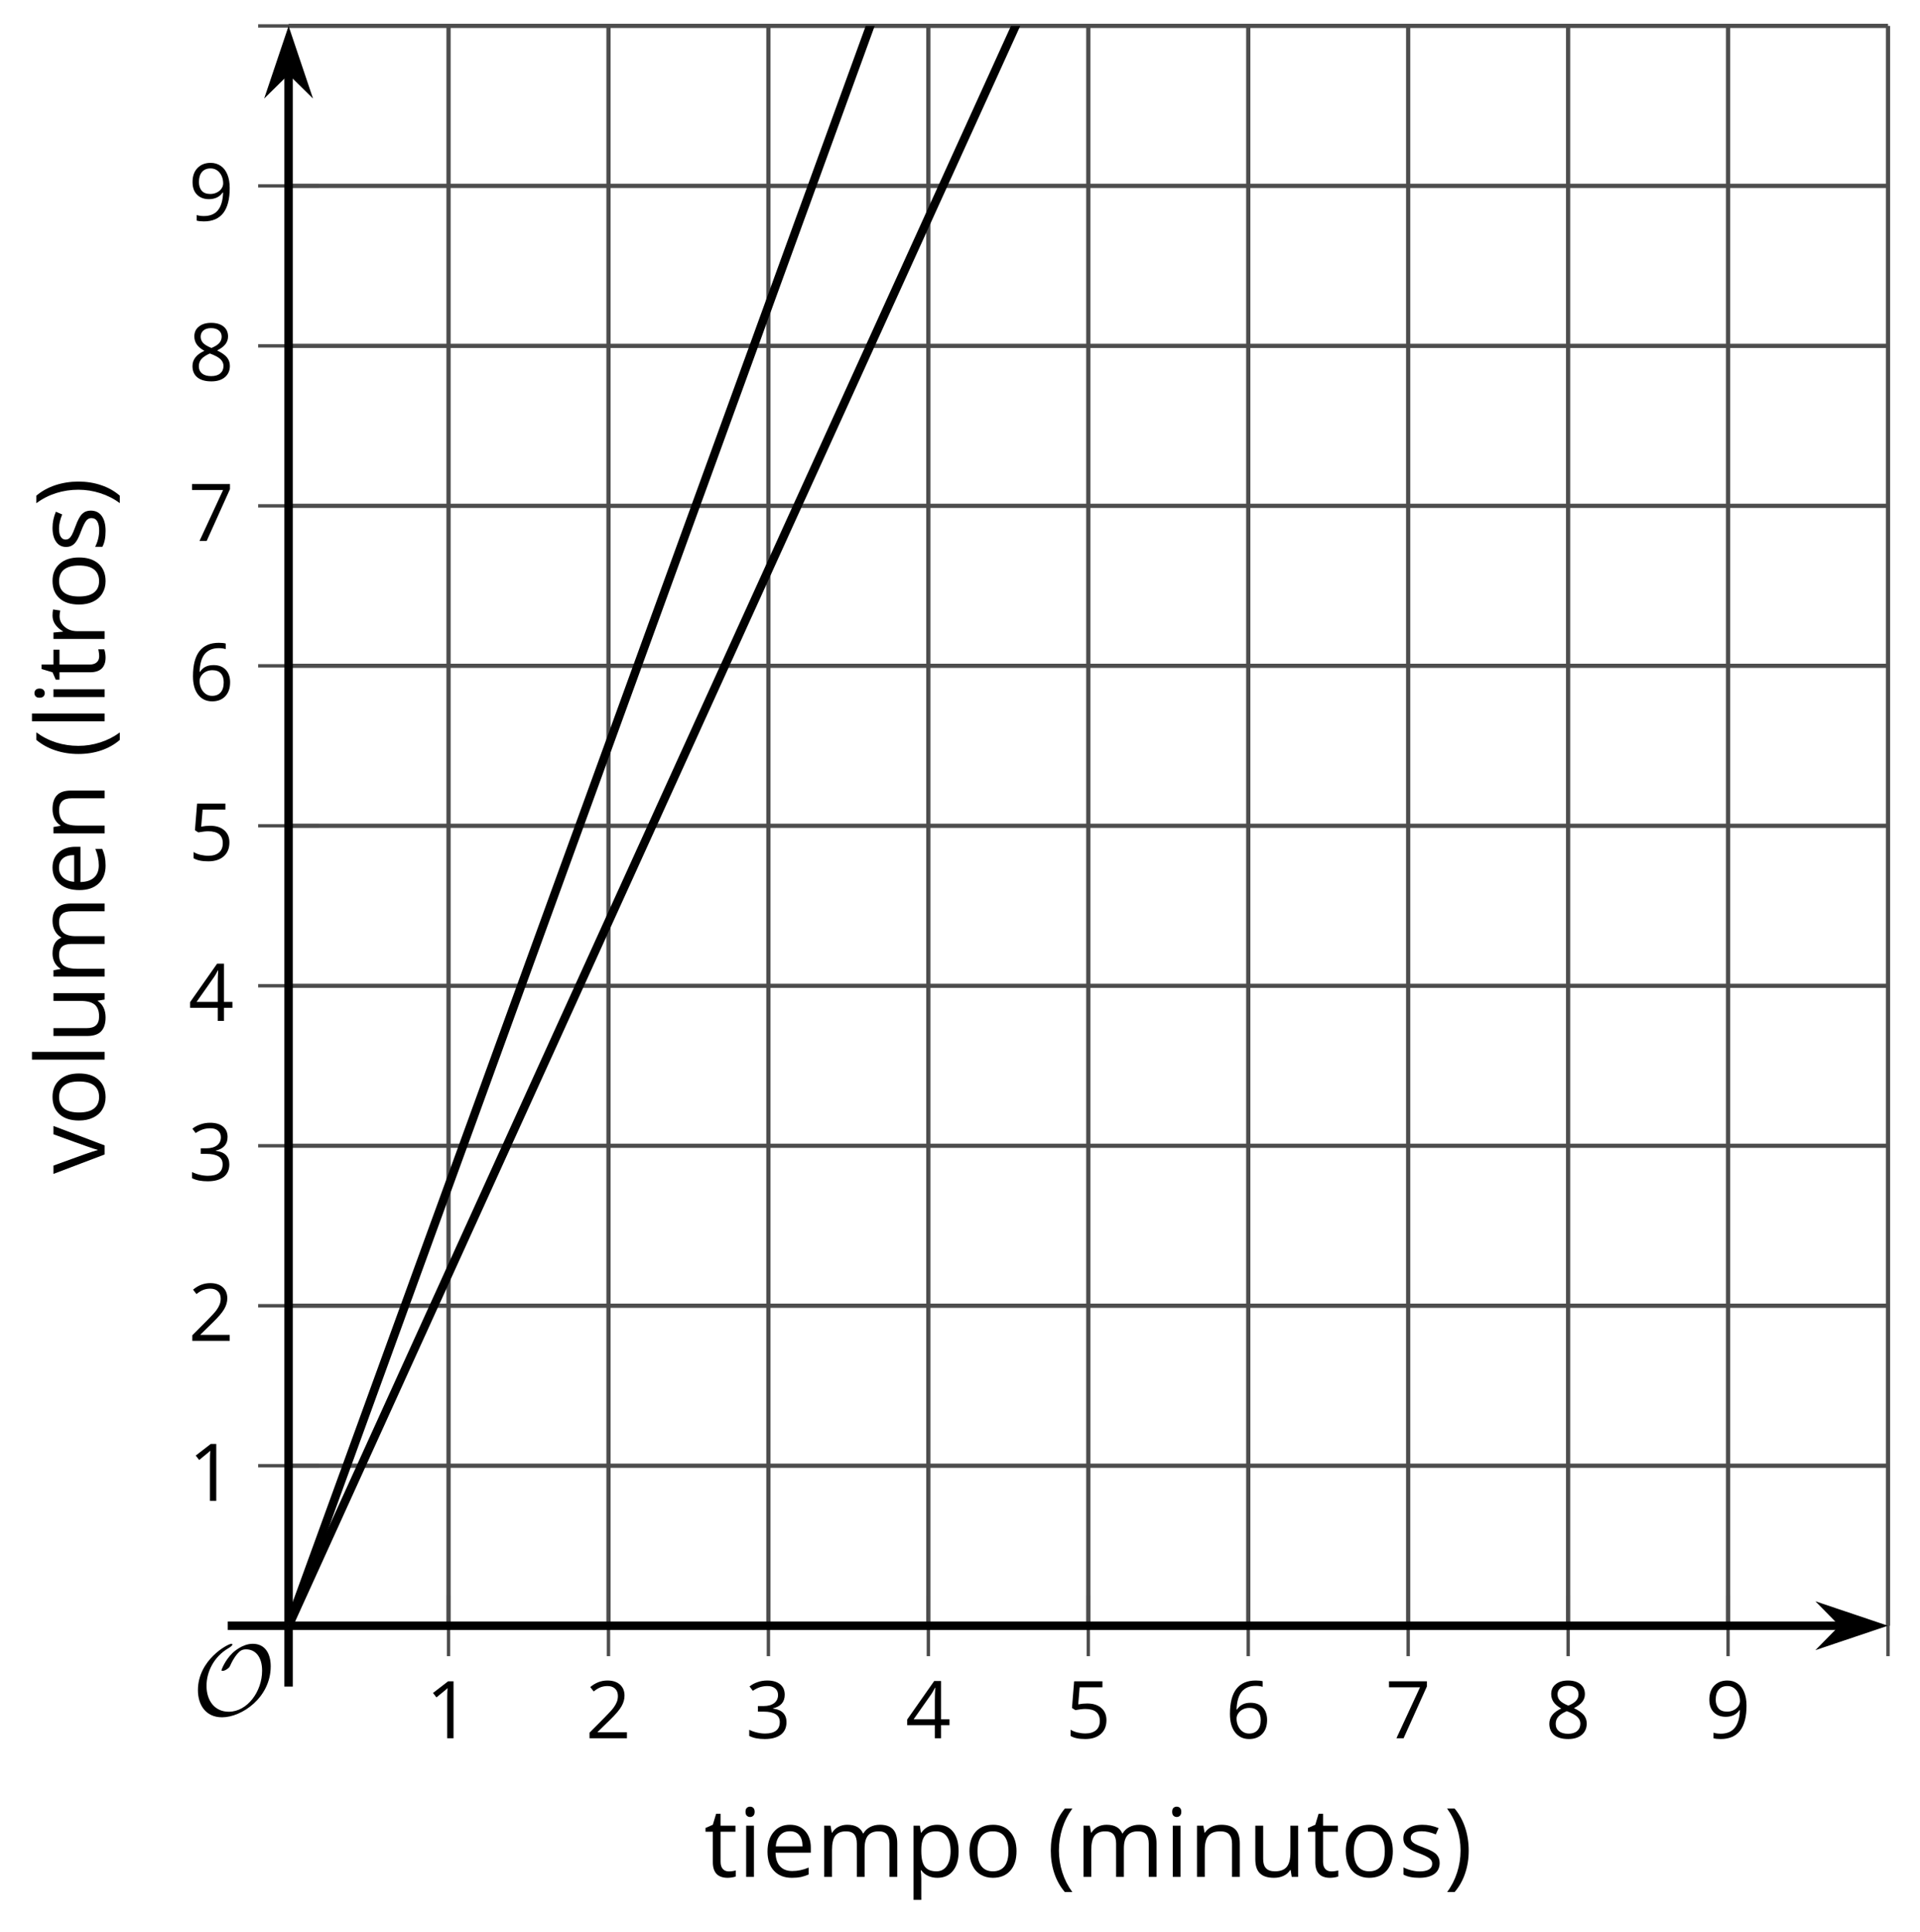 <?xml version='1.0' encoding='UTF-8'?>
<!-- This file was generated by dvisvgm 2.1.3 -->
<svg height='228.466pt' version='1.1' viewBox='-72 -72 227.087 228.466' width='227.087pt' xmlns='http://www.w3.org/2000/svg' xmlns:xlink='http://www.w3.org/1999/xlink'>
<defs>
<clipPath id='clip1'>
<path d='M-37.867 120.234H151.304V-68.938H-37.867Z'/>
</clipPath>
<path d='M9.289 -5.762C9.289 -7.281 8.62 -8.428 7.161 -8.428C5.918 -8.428 4.866 -7.424 4.782 -7.352C3.826 -6.408 3.467 -5.332 3.467 -5.308C3.467 -5.236 3.527 -5.224 3.587 -5.224C3.814 -5.224 4.005 -5.344 4.184 -5.475C4.399 -5.631 4.411 -5.667 4.543 -5.942C4.651 -6.181 4.926 -6.767 5.368 -7.269C5.655 -7.592 5.894 -7.771 6.372 -7.771C7.532 -7.771 8.273 -6.814 8.273 -5.248C8.273 -2.809 6.539 -0.395 4.328 -0.395C2.63 -0.395 1.698 -1.745 1.698 -3.455C1.698 -5.081 2.534 -6.874 4.28 -7.902C4.399 -7.974 4.758 -8.189 4.758 -8.345C4.758 -8.428 4.663 -8.428 4.639 -8.428C4.22 -8.428 0.681 -6.528 0.681 -2.941C0.681 -1.267 1.554 0.263 3.539 0.263C5.87 0.263 9.289 -2.08 9.289 -5.762Z' id='g0-79'/>
<path d='M0.378 -2.583C0.378 -1.782 0.497 -1.031 0.732 -0.336S1.312 0.971 1.763 1.492H2.5C2.072 0.912 1.745 0.272 1.519 -0.433S1.179 -1.855 1.179 -2.592C1.179 -3.343 1.289 -4.07 1.51 -4.779C1.736 -5.488 2.067 -6.137 2.509 -6.731H1.763C1.317 -6.197 0.971 -5.576 0.737 -4.866C0.497 -4.157 0.378 -3.398 0.378 -2.583Z' id='g2-8'/>
<path d='M2.413 -2.583C2.413 -3.389 2.293 -4.148 2.058 -4.862C1.823 -5.571 1.478 -6.192 1.027 -6.731H0.281C0.723 -6.137 1.054 -5.488 1.28 -4.779C1.501 -4.07 1.611 -3.343 1.611 -2.592C1.611 -1.855 1.496 -1.133 1.271 -0.433C1.045 0.272 0.718 0.916 0.29 1.492H1.027C1.473 0.976 1.819 0.368 2.053 -0.327C2.293 -1.022 2.413 -1.777 2.413 -2.583Z' id='g2-9'/>
<path d='M3.292 0V-6.731H2.647L0.866 -5.355L1.271 -4.83C1.92 -5.359 2.288 -5.658 2.366 -5.727S2.518 -5.866 2.583 -5.93C2.56 -5.576 2.546 -5.198 2.546 -4.797V0H3.292Z' id='g2-17'/>
<path d='M4.885 0V-0.709H1.423V-0.746L2.896 -2.187C3.554 -2.827 4.001 -3.352 4.24 -3.771S4.599 -4.609 4.599 -5.037C4.599 -5.585 4.42 -6.018 4.061 -6.344C3.702 -6.667 3.204 -6.828 2.574 -6.828C1.842 -6.828 1.169 -6.57 0.548 -6.054L0.953 -5.534C1.262 -5.778 1.538 -5.944 1.786 -6.036C2.04 -6.128 2.302 -6.174 2.583 -6.174C2.97 -6.174 3.273 -6.068 3.49 -5.856C3.706 -5.649 3.817 -5.364 3.817 -5.005C3.817 -4.751 3.775 -4.512 3.688 -4.291S3.471 -3.844 3.301 -3.61S2.772 -2.988 2.233 -2.44L0.46 -0.658V0H4.885Z' id='g2-18'/>
<path d='M4.632 -5.147C4.632 -5.668 4.452 -6.077 4.088 -6.381C3.725 -6.676 3.218 -6.828 2.564 -6.828C2.164 -6.828 1.786 -6.768 1.427 -6.639C1.064 -6.519 0.746 -6.344 0.47 -6.128L0.856 -5.612C1.192 -5.829 1.487 -5.976 1.75 -6.054S2.288 -6.174 2.583 -6.174C2.97 -6.174 3.278 -6.082 3.499 -5.893C3.729 -5.704 3.84 -5.447 3.84 -5.12C3.84 -4.71 3.688 -4.388 3.379 -4.153C3.071 -3.923 2.657 -3.808 2.132 -3.808H1.459V-3.149H2.122C3.407 -3.149 4.047 -2.739 4.047 -1.925C4.047 -1.013 3.467 -0.557 2.302 -0.557C2.007 -0.557 1.694 -0.594 1.363 -0.672C1.036 -0.746 0.723 -0.856 0.433 -0.999V-0.272C0.714 -0.138 0.999 -0.041 1.298 0.009C1.593 0.064 1.92 0.092 2.274 0.092C3.094 0.092 3.725 -0.083 4.171 -0.424C4.618 -0.769 4.839 -1.266 4.839 -1.906C4.839 -2.353 4.71 -2.716 4.448 -2.993S3.785 -3.439 3.246 -3.508V-3.545C3.688 -3.637 4.029 -3.821 4.273 -4.093C4.512 -4.365 4.632 -4.719 4.632 -5.147Z' id='g2-19'/>
<path d='M5.203 -1.547V-2.242H4.204V-6.768H3.393L0.198 -2.215V-1.547H3.471V0H4.204V-1.547H5.203ZM3.471 -2.242H0.962L3.066 -5.235C3.195 -5.428 3.333 -5.672 3.481 -5.967H3.518C3.485 -5.414 3.471 -4.917 3.471 -4.48V-2.242Z' id='g2-20'/>
<path d='M2.564 -4.111C2.215 -4.111 1.865 -4.075 1.51 -4.006L1.68 -6.027H4.374V-6.731H1.027L0.773 -3.582L1.169 -3.329C1.657 -3.416 2.049 -3.462 2.339 -3.462C3.49 -3.462 4.065 -2.993 4.065 -2.053C4.065 -1.57 3.913 -1.202 3.619 -0.948C3.315 -0.695 2.896 -0.566 2.357 -0.566C2.049 -0.566 1.731 -0.608 1.413 -0.681C1.096 -0.764 0.829 -0.87 0.612 -1.008V-0.272C1.013 -0.028 1.588 0.092 2.348 0.092C3.126 0.092 3.739 -0.106 4.18 -0.502C4.627 -0.898 4.848 -1.446 4.848 -2.141C4.848 -2.753 4.646 -3.232 4.236 -3.582C3.831 -3.936 3.273 -4.111 2.564 -4.111Z' id='g2-21'/>
<path d='M0.539 -2.878C0.539 -1.943 0.741 -1.215 1.151 -0.691C1.561 -0.17 2.113 0.092 2.808 0.092C3.458 0.092 3.978 -0.11 4.355 -0.506C4.742 -0.912 4.931 -1.459 4.931 -2.159C4.931 -2.785 4.756 -3.283 4.411 -3.646C4.061 -4.01 3.582 -4.194 2.979 -4.194C2.247 -4.194 1.713 -3.932 1.377 -3.402H1.321C1.358 -4.365 1.565 -5.074 1.948 -5.525C2.33 -5.971 2.878 -6.197 3.6 -6.197C3.904 -6.197 4.176 -6.16 4.411 -6.082V-6.74C4.213 -6.8 3.936 -6.828 3.591 -6.828C2.583 -6.828 1.823 -6.501 1.308 -5.847C0.797 -5.189 0.539 -4.199 0.539 -2.878ZM2.799 -0.557C2.509 -0.557 2.251 -0.635 2.026 -0.797C1.805 -0.958 1.63 -1.174 1.506 -1.446S1.321 -2.012 1.321 -2.33C1.321 -2.546 1.39 -2.753 1.529 -2.951C1.662 -3.149 1.846 -3.306 2.076 -3.421S2.56 -3.591 2.836 -3.591C3.283 -3.591 3.614 -3.462 3.84 -3.209S4.176 -2.606 4.176 -2.159C4.176 -1.639 4.056 -1.243 3.812 -0.967C3.573 -0.695 3.237 -0.557 2.799 -0.557Z' id='g2-22'/>
<path d='M1.312 0H2.159L4.913 -6.119V-6.731H0.433V-6.027H4.102L1.312 0Z' id='g2-23'/>
<path d='M2.689 -6.828C2.086 -6.828 1.602 -6.685 1.243 -6.39C0.879 -6.105 0.7 -5.714 0.7 -5.226C0.7 -4.88 0.792 -4.572 0.976 -4.291C1.16 -4.015 1.464 -3.757 1.888 -3.518C0.948 -3.089 0.479 -2.486 0.479 -1.717C0.479 -1.142 0.672 -0.695 1.059 -0.378C1.446 -0.064 1.998 0.092 2.716 0.092C3.393 0.092 3.927 -0.074 4.319 -0.405C4.71 -0.741 4.903 -1.188 4.903 -1.745C4.903 -2.122 4.788 -2.454 4.558 -2.744C4.328 -3.029 3.941 -3.301 3.393 -3.564C3.844 -3.789 4.171 -4.038 4.378 -4.309S4.687 -4.885 4.687 -5.216C4.687 -5.718 4.507 -6.114 4.148 -6.4S3.301 -6.828 2.689 -6.828ZM1.234 -1.699C1.234 -2.03 1.335 -2.316 1.542 -2.551C1.75 -2.79 2.081 -3.006 2.537 -3.204C3.131 -2.988 3.55 -2.762 3.789 -2.532C4.029 -2.297 4.148 -2.035 4.148 -1.736C4.148 -1.363 4.019 -1.068 3.766 -0.852S3.154 -0.529 2.698 -0.529C2.233 -0.529 1.874 -0.631 1.621 -0.838C1.363 -1.045 1.234 -1.331 1.234 -1.699ZM2.68 -6.206C3.071 -6.206 3.375 -6.114 3.6 -5.93C3.821 -5.75 3.932 -5.502 3.932 -5.193C3.932 -4.913 3.84 -4.664 3.656 -4.452C3.476 -4.24 3.163 -4.042 2.726 -3.858C2.238 -4.061 1.901 -4.263 1.722 -4.466S1.45 -4.913 1.45 -5.193C1.45 -5.502 1.561 -5.746 1.777 -5.93S2.297 -6.206 2.68 -6.206Z' id='g2-24'/>
<path d='M4.885 -3.858C4.885 -4.471 4.793 -5 4.609 -5.451C4.425 -5.898 4.162 -6.243 3.821 -6.473C3.476 -6.713 3.076 -6.828 2.62 -6.828C1.98 -6.828 1.469 -6.625 1.077 -6.22C0.681 -5.815 0.488 -5.262 0.488 -4.563C0.488 -3.923 0.663 -3.425 1.013 -3.071S1.837 -2.537 2.431 -2.537C2.781 -2.537 3.094 -2.606 3.375 -2.735C3.656 -2.873 3.877 -3.066 4.047 -3.32H4.102C4.07 -2.376 3.863 -1.68 3.49 -1.225C3.112 -0.764 2.555 -0.539 1.819 -0.539C1.506 -0.539 1.225 -0.58 0.981 -0.658V0C1.188 0.06 1.473 0.092 1.828 0.092C3.867 0.092 4.885 -1.225 4.885 -3.858ZM2.62 -6.174C2.91 -6.174 3.168 -6.096 3.398 -5.939C3.619 -5.783 3.798 -5.566 3.923 -5.295S4.111 -4.724 4.111 -4.401C4.111 -4.185 4.042 -3.983 3.909 -3.785S3.591 -3.435 3.352 -3.32C3.122 -3.204 2.864 -3.149 2.583 -3.149C2.132 -3.149 1.796 -3.278 1.575 -3.527C1.354 -3.785 1.243 -4.13 1.243 -4.572C1.243 -5.074 1.363 -5.47 1.602 -5.75S2.182 -6.174 2.62 -6.174Z' id='g2-25'/>
<path d='M2.942 0.092C3.283 0.092 3.573 0.064 3.812 0.018C4.056 -0.037 4.309 -0.12 4.581 -0.235V-0.916C4.052 -0.691 3.513 -0.576 2.97 -0.576C2.454 -0.576 2.053 -0.727 1.768 -1.036C1.487 -1.344 1.335 -1.791 1.321 -2.385H4.797V-2.868C4.797 -3.55 4.613 -4.098 4.245 -4.512C3.877 -4.931 3.375 -5.138 2.744 -5.138C2.067 -5.138 1.533 -4.899 1.133 -4.42C0.727 -3.941 0.529 -3.297 0.529 -2.482C0.529 -1.676 0.746 -1.045 1.179 -0.589C1.607 -0.134 2.196 0.092 2.942 0.092ZM2.735 -4.498C3.135 -4.498 3.439 -4.369 3.656 -4.116C3.872 -3.858 3.978 -3.49 3.978 -3.006H1.34C1.381 -3.471 1.524 -3.84 1.768 -4.102C2.007 -4.365 2.33 -4.498 2.735 -4.498Z' id='g2-69'/>
<path d='M1.575 0V-5.046H0.81V0H1.575ZM0.746 -6.413C0.746 -6.243 0.787 -6.114 0.875 -6.031C0.962 -5.944 1.068 -5.902 1.197 -5.902C1.321 -5.902 1.427 -5.944 1.515 -6.031C1.602 -6.114 1.648 -6.243 1.648 -6.413S1.602 -6.713 1.515 -6.796S1.321 -6.92 1.197 -6.92C1.068 -6.92 0.962 -6.878 0.875 -6.796C0.787 -6.717 0.746 -6.588 0.746 -6.413Z' id='g2-73'/>
<path d='M1.575 0V-7.164H0.81V0H1.575Z' id='g2-76'/>
<path d='M7.242 0H8.006V-3.292C8.006 -3.936 7.864 -4.406 7.578 -4.696C7.297 -4.991 6.869 -5.138 6.298 -5.138C5.935 -5.138 5.608 -5.06 5.322 -4.908S4.82 -4.544 4.669 -4.282H4.632C4.388 -4.853 3.872 -5.138 3.085 -5.138C2.758 -5.138 2.468 -5.069 2.201 -4.931C1.943 -4.793 1.736 -4.599 1.593 -4.355H1.556L1.432 -5.046H0.81V0H1.575V-2.647C1.575 -3.301 1.685 -3.771 1.906 -4.061C2.132 -4.346 2.482 -4.489 2.96 -4.489C3.324 -4.489 3.596 -4.388 3.766 -4.19C3.936 -3.987 4.024 -3.683 4.024 -3.283V0H4.788V-2.818C4.788 -3.384 4.903 -3.808 5.129 -4.079S5.709 -4.489 6.183 -4.489C6.547 -4.489 6.814 -4.388 6.984 -4.19C7.155 -3.987 7.242 -3.683 7.242 -3.283V0Z' id='g2-77'/>
<path d='M4.263 0H5.028V-3.292C5.028 -3.936 4.876 -4.406 4.567 -4.696C4.259 -4.991 3.803 -5.138 3.195 -5.138C2.85 -5.138 2.532 -5.069 2.251 -4.936C1.971 -4.797 1.75 -4.604 1.593 -4.355H1.556L1.432 -5.046H0.81V0H1.575V-2.647C1.575 -3.306 1.699 -3.775 1.943 -4.061S2.574 -4.489 3.103 -4.489C3.504 -4.489 3.794 -4.388 3.983 -4.185S4.263 -3.674 4.263 -3.264V0Z' id='g2-78'/>
<path d='M5.166 -2.528C5.166 -3.329 4.959 -3.964 4.54 -4.434C4.125 -4.903 3.564 -5.138 2.859 -5.138C2.127 -5.138 1.556 -4.908 1.146 -4.448C0.737 -3.992 0.529 -3.352 0.529 -2.528C0.529 -1.998 0.626 -1.533 0.815 -1.137S1.275 -0.437 1.625 -0.226S2.376 0.092 2.827 0.092C3.559 0.092 4.13 -0.138 4.544 -0.599C4.959 -1.064 5.166 -1.704 5.166 -2.528ZM1.321 -2.528C1.321 -3.177 1.45 -3.669 1.704 -3.996S2.334 -4.489 2.836 -4.489C3.343 -4.489 3.725 -4.323 3.987 -3.987C4.245 -3.656 4.374 -3.168 4.374 -2.528C4.374 -1.878 4.245 -1.39 3.987 -1.05C3.725 -0.718 3.347 -0.548 2.845 -0.548S1.966 -0.718 1.708 -1.054S1.321 -1.883 1.321 -2.528Z' id='g2-79'/>
<path d='M3.158 0.092C3.817 0.092 4.328 -0.138 4.696 -0.599C5.069 -1.054 5.253 -1.699 5.253 -2.528C5.253 -3.352 5.074 -3.996 4.705 -4.452C4.346 -4.908 3.826 -5.138 3.158 -5.138C2.822 -5.138 2.523 -5.078 2.261 -4.954S1.773 -4.632 1.575 -4.355H1.538L1.432 -5.046H0.81V2.265H1.575V0.189C1.575 -0.074 1.556 -0.355 1.519 -0.649H1.575C1.759 -0.396 1.989 -0.212 2.256 -0.092C2.532 0.032 2.832 0.092 3.158 0.092ZM3.048 -4.489C3.494 -4.489 3.844 -4.319 4.088 -3.987C4.337 -3.646 4.461 -3.168 4.461 -2.537C4.461 -1.915 4.337 -1.432 4.088 -1.077C3.844 -0.723 3.504 -0.548 3.066 -0.548C2.546 -0.548 2.164 -0.7 1.929 -1.004C1.694 -1.312 1.575 -1.819 1.575 -2.528V-2.698C1.579 -3.32 1.699 -3.775 1.929 -4.061S2.532 -4.489 3.048 -4.489Z' id='g2-80'/>
<path d='M3.112 -5.138C2.795 -5.138 2.505 -5.051 2.242 -4.871S1.754 -4.438 1.565 -4.111H1.529L1.441 -5.046H0.81V0H1.575V-2.707C1.575 -3.2 1.722 -3.614 2.007 -3.946C2.302 -4.277 2.647 -4.443 3.057 -4.443C3.218 -4.443 3.402 -4.42 3.61 -4.374L3.715 -5.083C3.536 -5.12 3.338 -5.138 3.112 -5.138Z' id='g2-82'/>
<path d='M4.065 -1.377C4.065 -1.713 3.959 -1.989 3.748 -2.21C3.541 -2.431 3.135 -2.652 2.537 -2.868C2.099 -3.029 1.805 -3.154 1.653 -3.241S1.39 -3.416 1.317 -3.513C1.252 -3.61 1.215 -3.725 1.215 -3.858C1.215 -4.056 1.308 -4.213 1.492 -4.328S1.948 -4.498 2.311 -4.498C2.721 -4.498 3.181 -4.392 3.688 -4.185L3.959 -4.807C3.439 -5.028 2.91 -5.138 2.366 -5.138C1.782 -5.138 1.326 -5.018 0.99 -4.779C0.654 -4.544 0.488 -4.217 0.488 -3.808C0.488 -3.577 0.534 -3.379 0.635 -3.214C0.727 -3.048 0.875 -2.901 1.077 -2.772C1.271 -2.638 1.607 -2.486 2.076 -2.311C2.569 -2.122 2.901 -1.957 3.076 -1.814C3.241 -1.676 3.329 -1.51 3.329 -1.312C3.329 -1.05 3.223 -0.856 3.006 -0.727C2.79 -0.603 2.486 -0.539 2.086 -0.539C1.828 -0.539 1.561 -0.576 1.28 -0.645C1.004 -0.714 0.746 -0.81 0.502 -0.935V-0.226C0.875 -0.014 1.4 0.092 2.067 0.092C2.698 0.092 3.191 -0.037 3.541 -0.29S4.065 -0.907 4.065 -1.377Z' id='g2-83'/>
<path d='M2.44 -0.539C2.187 -0.539 1.989 -0.622 1.846 -0.783S1.63 -1.179 1.63 -1.483V-4.452H3.094V-5.046H1.63V-6.215H1.188L0.866 -5.138L0.143 -4.82V-4.452H0.866V-1.45C0.866 -0.424 1.354 0.092 2.33 0.092C2.459 0.092 2.606 0.078 2.762 0.055C2.928 0.028 3.048 -0.005 3.131 -0.046V-0.631C3.057 -0.608 2.956 -0.589 2.832 -0.571C2.707 -0.548 2.574 -0.539 2.44 -0.539Z' id='g2-84'/>
<path d='M1.529 -5.046H0.755V-1.745C0.755 -1.105 0.907 -0.635 1.215 -0.345C1.519 -0.055 1.98 0.092 2.592 0.092C2.947 0.092 3.264 0.028 3.545 -0.106C3.821 -0.239 4.038 -0.428 4.194 -0.677H4.236L4.346 0H4.977V-5.046H4.213V-2.394C4.213 -1.74 4.088 -1.271 3.849 -0.981C3.6 -0.691 3.218 -0.548 2.689 -0.548C2.288 -0.548 1.998 -0.649 1.809 -0.852S1.529 -1.363 1.529 -1.773V-5.046Z' id='g2-85'/>
<path d='M1.915 0H2.808L4.724 -5.046H3.904C3.278 -3.329 2.873 -2.215 2.698 -1.704C2.514 -1.188 2.408 -0.852 2.376 -0.691H2.339C2.297 -0.898 2.15 -1.354 1.906 -2.053L0.82 -5.046H0L1.915 0Z' id='g2-86'/>
<use id='g7-8' transform='scale(1.2)' xlink:href='#g2-8'/>
<use id='g7-9' transform='scale(1.2)' xlink:href='#g2-9'/>
<use id='g7-69' transform='scale(1.2)' xlink:href='#g2-69'/>
<use id='g7-73' transform='scale(1.2)' xlink:href='#g2-73'/>
<use id='g7-76' transform='scale(1.2)' xlink:href='#g2-76'/>
<use id='g7-77' transform='scale(1.2)' xlink:href='#g2-77'/>
<use id='g7-78' transform='scale(1.2)' xlink:href='#g2-78'/>
<use id='g7-79' transform='scale(1.2)' xlink:href='#g2-79'/>
<use id='g7-80' transform='scale(1.2)' xlink:href='#g2-80'/>
<use id='g7-82' transform='scale(1.2)' xlink:href='#g2-82'/>
<use id='g7-83' transform='scale(1.2)' xlink:href='#g2-83'/>
<use id='g7-84' transform='scale(1.2)' xlink:href='#g2-84'/>
<use id='g7-85' transform='scale(1.2)' xlink:href='#g2-85'/>
<use id='g7-86' transform='scale(1.2)' xlink:href='#g2-86'/>
</defs>
<g id='page1'>
<path d='M-18.949 120.234V-68.938M-0.031 120.234V-68.938M18.883 120.234V-68.938M37.801 120.234V-68.938M56.719 120.234V-68.938M75.637 120.234V-68.938M94.551 120.234V-68.938M113.469 120.234V-68.938M132.387 120.234V-68.938M151.304 120.234V-68.938' fill='none' stroke='#4d4d4d' stroke-linejoin='bevel' stroke-miterlimit='10.037' stroke-width='0.5'/>
<path d='M-37.867 101.316H151.304M-37.867 82.398H151.304M-37.867 63.484H151.304M-37.867 44.566H151.304M-37.867 25.648H151.304M-37.867 6.73H151.304M-37.867 -12.184H151.304M-37.867 -31.102H151.304M-37.867 -50.02H151.304M-37.867 -68.938H151.304' fill='none' stroke='#4d4d4d' stroke-linejoin='bevel' stroke-miterlimit='10.037' stroke-width='0.5'/>
<path d='M-18.949 123.836V116.633M-0.031 123.836V116.633M18.883 123.836V116.633M37.801 123.836V116.633M56.719 123.836V116.633M75.637 123.836V116.633M94.551 123.836V116.633M113.469 123.836V116.633M132.387 123.836V116.633M151.304 123.836V116.633' fill='none' stroke='#4d4d4d' stroke-linejoin='bevel' stroke-miterlimit='10.037' stroke-width='0.4'/>
<path d='M-41.469 101.316H-34.266M-41.469 82.398H-34.266M-41.469 63.484H-34.266M-41.469 44.566H-34.266M-41.469 25.648H-34.266M-41.469 6.73H-34.266M-41.469 -12.184H-34.266M-41.469 -31.102H-34.266M-41.469 -50.02H-34.266M-41.469 -68.938H-34.266' fill='none' stroke='#4d4d4d' stroke-linejoin='bevel' stroke-miterlimit='10.037' stroke-width='0.4'/>
<path d='M-37.867 120.234H146.012' fill='none' stroke='#000000' stroke-linejoin='bevel' stroke-miterlimit='10.037' stroke-width='1'/>
<path d='M149.727 120.234L144.54 118.488L146.258 120.234L144.54 121.98Z'/>
<path d='M149.727 120.234L144.54 118.488L146.258 120.234L144.54 121.98Z' fill='none' stroke='#000000' stroke-miterlimit='10.037' stroke-width='1'/>
<path d='M-37.867 120.234V-63.645' fill='none' stroke='#000000' stroke-linejoin='bevel' stroke-miterlimit='10.037' stroke-width='1'/>
<path d='M-37.867 -67.359L-39.613 -62.172L-37.867 -63.891L-36.121 -62.172Z'/>
<path d='M-37.867 -67.359L-39.613 -62.172L-37.867 -63.891L-36.121 -62.172Z' fill='none' stroke='#000000' stroke-miterlimit='10.037' stroke-width='1'/>
<g transform='matrix(1 0 0 1 -17.919 49.538)'>
<use x='-3.733' xlink:href='#g2-17' y='84.002'/>
</g>
<g transform='matrix(1 0 0 1 0.998 49.538)'>
<use x='-3.733' xlink:href='#g2-18' y='84.002'/>
</g>
<g transform='matrix(1 0 0 1 19.915 49.538)'>
<use x='-3.733' xlink:href='#g2-19' y='84.002'/>
</g>
<g transform='matrix(1 0 0 1 38.832 49.538)'>
<use x='-3.733' xlink:href='#g2-20' y='84.002'/>
</g>
<g transform='matrix(1 0 0 1 57.749 49.538)'>
<use x='-3.733' xlink:href='#g2-21' y='84.002'/>
</g>
<g transform='matrix(1 0 0 1 76.666 49.538)'>
<use x='-3.733' xlink:href='#g2-22' y='84.002'/>
</g>
<g transform='matrix(1 0 0 1 95.583 49.538)'>
<use x='-3.733' xlink:href='#g2-23' y='84.002'/>
</g>
<g transform='matrix(1 0 0 1 114.5 49.538)'>
<use x='-3.733' xlink:href='#g2-24' y='84.002'/>
</g>
<g transform='matrix(1 0 0 1 133.417 49.538)'>
<use x='-3.733' xlink:href='#g2-25' y='84.002'/>
</g>
<g transform='matrix(1 0 0 1 -45.982 21.466)'>
<use x='-3.733' xlink:href='#g2-17' y='84.002'/>
</g>
<g transform='matrix(1 0 0 1 -45.982 2.549)'>
<use x='-3.733' xlink:href='#g2-18' y='84.002'/>
</g>
<g transform='matrix(1 0 0 1 -45.982 -16.413)'>
<use x='-3.733' xlink:href='#g2-19' y='84.002'/>
</g>
<g transform='matrix(1 0 0 1 -45.982 -35.285)'>
<use x='-3.733' xlink:href='#g2-20' y='84.002'/>
</g>
<g transform='matrix(1 0 0 1 -45.982 -54.247)'>
<use x='-3.733' xlink:href='#g2-21' y='84.002'/>
</g>
<g transform='matrix(1 0 0 1 -45.982 -73.164)'>
<use x='-3.733' xlink:href='#g2-22' y='84.002'/>
</g>
<g transform='matrix(1 0 0 1 -45.982 -92.036)'>
<use x='-3.733' xlink:href='#g2-23' y='84.002'/>
</g>
<g transform='matrix(1 0 0 1 -45.982 -110.998)'>
<use x='-3.733' xlink:href='#g2-24' y='84.002'/>
</g>
<g transform='matrix(1 0 0 1 -45.982 -129.915)'>
<use x='-3.733' xlink:href='#g2-25' y='84.002'/>
</g>
<path clip-path='url(#clip1)' d='M-37.867 120.234L-37.297 118.98L-36.727 117.722L-36.156 116.469L-35.586 115.215L-35.016 113.961L-34.445 112.707L-33.875 111.449L-33.305 110.195L-32.734 108.941L-32.164 107.687L-31.594 106.429L-31.023 105.176L-30.453 103.922L-29.883 102.668L-29.312 101.414L-28.742 100.156L-28.172 98.902L-27.602 97.648L-27.031 96.394L-26.461 95.137L-25.891 93.883L-25.32 92.629L-24.75 91.375L-24.18 90.117L-23.609 88.863L-23.039 87.609L-22.469 86.355L-21.898 85.101L-21.328 83.844L-20.758 82.59L-20.184 81.336L-19.613 80.082L-19.043 78.824L-18.473 77.57L-17.902 76.316L-17.332 75.062L-16.762 73.805L-16.191 72.551L-15.621 71.297L-15.051 70.043L-14.48 68.789L-13.91 67.531L-13.34 66.277L-12.77 65.023L-12.199 63.769L-11.629 62.512L-11.059 61.258L-10.488 60.004L-9.918 58.75L-9.348 57.496L-8.777 56.238L-8.207 54.984L-7.637 53.73L-7.066 52.476L-6.496 51.219L-5.926 49.965L-5.356 48.711L-4.785 47.457L-4.215 46.199L-3.644 44.945L-3.074 43.691L-2.504 42.437L-1.934 41.183L-1.363 39.926L-0.793 38.672L-0.223 37.418L0.348 36.164L0.918 34.906L1.488 33.652L2.059 32.398L2.629 31.144L3.199 29.887L3.769 28.633L4.34 27.379L4.91 26.125L5.481 24.871L6.051 23.613L6.621 22.359L7.191 21.105L7.762 19.851L8.332 18.594L8.902 17.34L9.473 16.086L10.043 14.832L10.613 13.574L11.184 12.32L11.754 11.066L12.324 9.812L12.895 8.558L13.465 7.301L14.035 6.047L14.605 4.793L15.176 3.539L15.746 2.281L16.316 1.027L16.887 -0.227L17.457 -1.481L18.027 -2.735L18.598 -3.992L19.168 -5.246L19.738 -6.5L20.309 -7.754L20.879 -9.012L21.449 -10.266L22.02 -11.52L22.59 -12.774L23.164 -14.031L23.734 -15.285L24.305 -16.539L24.875 -17.793L25.445 -19.047L26.016 -20.305L26.586 -21.559L27.156 -22.813L27.727 -24.067L28.297 -25.324L28.867 -26.578L29.438 -27.832L30.008 -29.086L30.578 -30.344L31.148 -31.598L31.719 -32.852L32.289 -34.106L32.859 -35.36L33.43 -36.617L34 -37.871L34.57 -39.125L35.141 -40.379L35.711 -41.637L36.281 -42.891L36.852 -44.145L37.422 -45.399L37.992 -46.656L38.562 -47.91L39.133 -49.164L39.703 -50.418L40.273 -51.672L40.844 -52.93L41.414 -54.184L41.984 -55.438L42.555 -56.692L43.125 -57.949L43.695 -59.203L44.266 -60.457L44.836 -61.711L45.406 -62.965L45.977 -64.223L46.547 -65.477L47.117 -66.731L47.688 -67.985L48.258 -69.242L48.828 -70.496L49.398 -71.75L49.969 -73.004L50.539 -74.262L51.109 -75.516L51.68 -76.77L52.25 -78.024L52.82 -79.278L53.391 -80.535L53.961 -81.789L54.531 -83.043L55.102 -84.297L55.672 -85.555L56.242 -86.809L56.812 -88.063L57.383 -89.317L57.953 -90.574L58.523 -91.828L59.094 -93.082L59.664 -94.336L60.234 -95.59L60.805 -96.848L61.375 -98.102L61.945 -99.356L62.515 -100.61L63.086 -101.867L63.656 -103.121L64.226 -104.375L64.797 -105.629L65.367 -106.887L65.937 -108.141L66.512 -109.395L67.082 -110.649L67.652 -111.903L68.222 -113.16L68.793 -114.414L69.363 -115.668L69.933 -116.922L70.504 -118.18L71.074 -119.434L71.644 -120.688L72.215 -121.942L72.785 -123.195L73.355 -124.453L73.926 -125.707L74.496 -126.961L75.066 -128.215L75.637 -129.473' fill='none' stroke='#000000' stroke-linejoin='bevel' stroke-miterlimit='10.037' stroke-width='1'/>
<path clip-path='url(#clip1)' d='M-37.867 120.234L-37.297 118.664L-36.727 117.097L-36.156 115.527L-35.586 113.961L-35.016 112.39L-34.445 110.824L-33.875 109.254L-33.305 107.687L-32.734 106.117L-32.164 104.551L-31.594 102.98L-31.023 101.414L-30.453 99.844L-29.883 98.273L-29.312 96.707L-28.742 95.137L-28.172 93.57L-27.602 92L-27.031 90.433L-26.461 88.863L-25.891 87.297L-25.32 85.726L-24.75 84.16L-24.18 82.59L-23.609 81.023L-23.039 79.453L-22.469 77.883L-21.898 76.316L-21.328 74.746L-20.758 73.18L-20.184 71.609L-19.613 70.043L-19.043 68.472L-18.473 66.906L-17.902 65.336L-17.332 63.769L-16.762 62.199L-16.191 60.633L-15.621 59.062L-15.051 57.496L-14.48 55.926L-13.91 54.355L-13.34 52.789L-12.77 51.219L-12.199 49.652L-11.629 48.082L-11.059 46.516L-10.488 44.945L-9.918 43.379L-9.348 41.808L-8.777 40.242L-8.207 38.672L-7.637 37.105L-7.066 35.535L-6.496 33.965L-5.926 32.398L-5.356 30.828L-4.785 29.262L-4.215 27.691L-3.644 26.125L-3.074 24.555L-2.504 22.988L-1.934 21.418L-1.363 19.851L-0.793 18.281L-0.223 16.715L0.348 15.144L0.918 13.574L1.488 12.008L2.059 10.437L2.629 8.871L3.199 7.301L3.769 5.734L4.34 4.164L4.91 2.598L5.481 1.027L6.051 -0.539L6.621 -2.11L7.191 -3.676L7.762 -5.246L8.332 -6.813L8.902 -8.383L9.473 -9.953L10.043 -11.52L10.613 -13.09L11.184 -14.656L11.754 -16.227L12.324 -17.793L12.895 -19.363L13.465 -20.93L14.035 -22.5L14.605 -24.067L15.176 -25.637L15.746 -27.203L16.316 -28.774L16.887 -30.344L17.457 -31.91L18.027 -33.481L18.598 -35.047L19.168 -36.617L19.738 -38.184L20.309 -39.754L20.879 -41.32L21.449 -42.891L22.02 -44.457L22.59 -46.028L23.164 -47.594L23.734 -49.164L24.305 -50.731L24.875 -52.301L25.445 -53.871L26.016 -55.438L26.586 -57.008L27.156 -58.574L27.727 -60.145L28.297 -61.711L28.867 -63.281L29.438 -64.848L30.008 -66.418L30.578 -67.985L31.148 -69.555L31.719 -71.121L32.289 -72.692L32.859 -74.262L33.43 -75.828L34 -77.399L34.57 -78.965L35.141 -80.535L35.711 -82.102L36.281 -83.672L36.852 -85.238L37.422 -86.809L37.992 -88.375L38.562 -89.945L39.133 -91.512L39.703 -93.082L40.273 -94.653L40.844 -96.219L41.414 -97.789L41.984 -99.356L42.555 -100.926L43.125 -102.492L43.695 -104.063L44.266 -105.629L44.836 -107.199L45.406 -108.766L45.977 -110.336L46.547 -111.903L47.117 -113.473L47.688 -115.039L48.258 -116.61L48.828 -118.18L49.398 -119.746L49.969 -121.317L50.539 -122.883L51.109 -124.453L51.68 -126.02L52.25 -127.59L52.82 -129.156L53.391 -130.727L53.961 -132.293L54.531 -133.863L55.102 -135.43L55.672 -137L56.242 -138.57L56.812 -140.137L57.383 -141.707L57.953 -143.274L58.523 -144.844L59.094 -146.41L59.664 -147.981L60.234 -149.547L60.805 -151.117L61.375 -152.684L61.945 -154.254L62.515 -155.82L63.086 -157.391L63.656 -158.957L64.226 -160.528L64.797 -162.098L65.367 -163.664L65.937 -165.235L66.512 -166.801L67.082 -168.371L67.652 -169.938L68.222 -171.508L68.793 -173.074L69.363 -174.645L69.933 -176.211L70.504 -177.781L71.074 -179.348L71.644 -180.918L72.215 -182.488L72.785 -184.055L73.355 -185.625L73.926 -187.192L74.496 -188.762L75.066 -190.328L75.637 -191.899' fill='none' stroke='#000000' stroke-linejoin='bevel' stroke-miterlimit='10.037' stroke-width='1'/>
<g transform='matrix(1 0 0 1 -45.539 46.797)'>
<use x='-3.733' xlink:href='#g0-79' y='84.002'/>
</g>
<path d='M-37.867 127.433V120.234' fill='none' stroke='#000000' stroke-linejoin='bevel' stroke-miterlimit='10.037' stroke-width='1'/>
<path d='M-45.066 120.234H-37.867' fill='none' stroke='#000000' stroke-linejoin='bevel' stroke-miterlimit='10.037' stroke-width='1'/>
<g transform='matrix(1 0 0 1 15.004 65.931)'>
<use x='-3.733' xlink:href='#g7-84' y='84.002'/>
<use x='0.276' xlink:href='#g7-73' y='84.002'/>
<use x='3.138' xlink:href='#g7-69' y='84.002'/>
<use x='9.51' xlink:href='#g7-77' y='84.002'/>
<use x='20.072' xlink:href='#g7-80' y='84.002'/>
<use x='27.023' xlink:href='#g7-79' y='84.002'/>
<use x='36.824' xlink:href='#g7-8' y='84.002'/>
<use x='40.175' xlink:href='#g7-77' y='84.002'/>
<use x='50.737' xlink:href='#g7-73' y='84.002'/>
<use x='53.599' xlink:href='#g7-78' y='84.002'/>
<use x='60.561' xlink:href='#g7-85' y='84.002'/>
<use x='67.523' xlink:href='#g7-84' y='84.002'/>
<use x='71.533' xlink:href='#g7-79' y='84.002'/>
<use x='78.392' xlink:href='#g7-83' y='84.002'/>
<use x='83.81' xlink:href='#g7-9' y='84.002'/>
</g>
<g transform='matrix(0 -1 1 0 -143.625 63.076)'>
<use x='-3.733' xlink:href='#g7-86' y='84.002'/>
<use x='1.946' xlink:href='#g7-79' y='84.002'/>
<use x='8.806' xlink:href='#g7-76' y='84.002'/>
<use x='11.668' xlink:href='#g7-85' y='84.002'/>
<use x='18.63' xlink:href='#g7-77' y='84.002'/>
<use x='29.192' xlink:href='#g7-69' y='84.002'/>
<use x='35.564' xlink:href='#g7-78' y='84.002'/>
<use x='45.467' xlink:href='#g7-8' y='84.002'/>
<use x='48.818' xlink:href='#g7-76' y='84.002'/>
<use x='51.68' xlink:href='#g7-73' y='84.002'/>
<use x='54.542' xlink:href='#g7-84' y='84.002'/>
<use x='58.551' xlink:href='#g7-82' y='84.002'/>
<use x='62.958' xlink:href='#g7-79' y='84.002'/>
<use x='69.818' xlink:href='#g7-83' y='84.002'/>
<use x='75.235' xlink:href='#g7-9' y='84.002'/>
</g>
</g>
</svg>